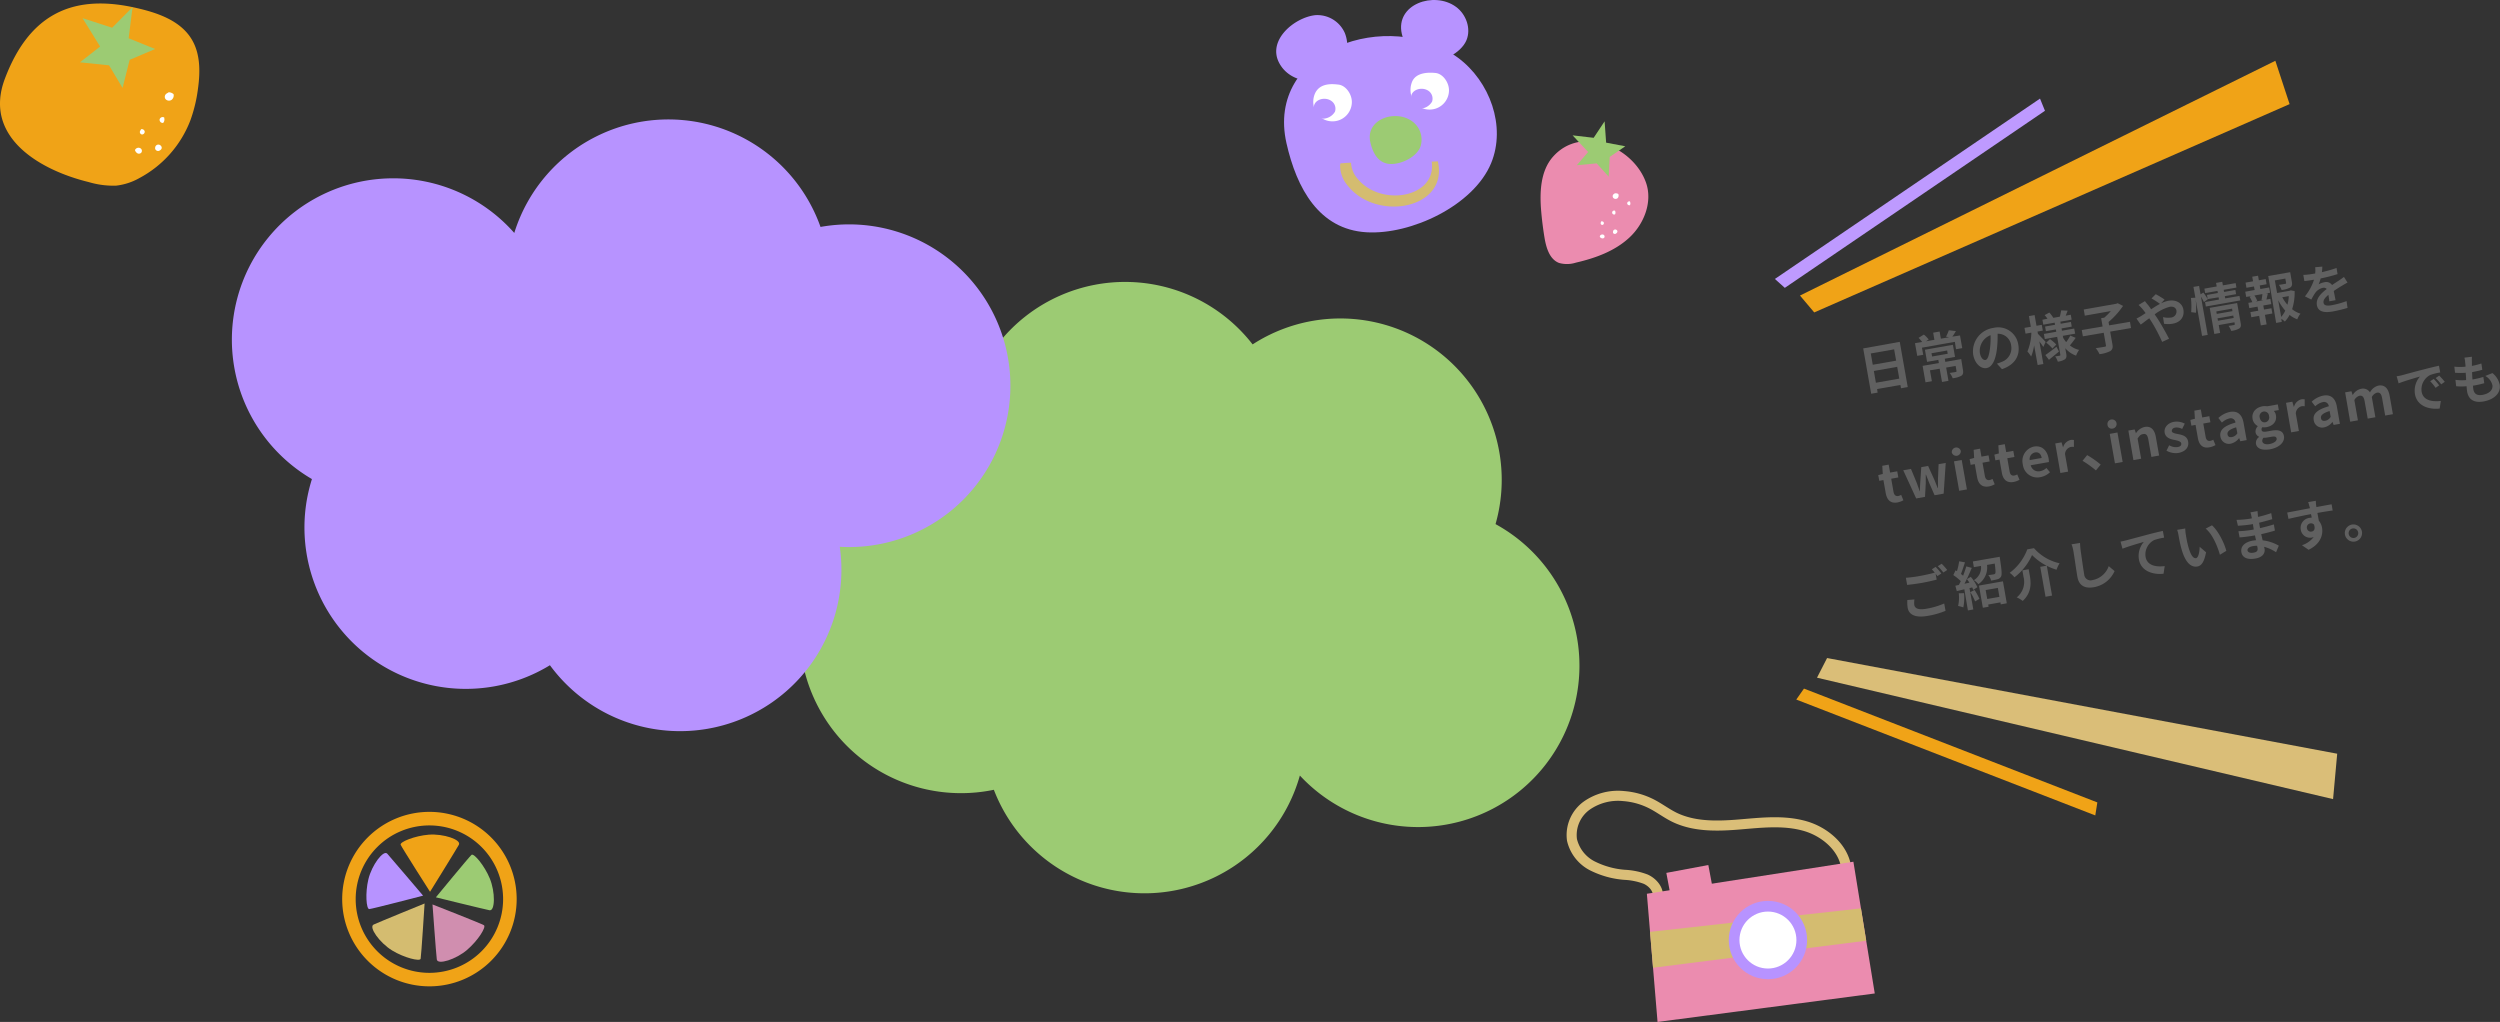 <svg xmlns="http://www.w3.org/2000/svg" viewBox="0 0 702.09 287"><rect x="0" y="0" width="702.09" height="287" fill="#333333" stroke="none"/><defs><style>.cls-1{fill:#f0a317;}.cls-2{fill:#9ccb73;}.cls-3{fill:#fff;}.cls-4{fill:#b793ff;}.cls-5{fill:#606060;}.cls-6{fill:#d4bc70;}.cls-7{fill:#d08eaf;}.cls-8{fill:#eb8caf;}.cls-9{fill:#be9aff;}.cls-10{fill:#dabe78;}.cls-11{fill:none;stroke:#dabe78;stroke-miterlimit:10;stroke-width:2.83px;}</style></defs><g id="レイヤー_2" data-name="レイヤー 2"><g id="レイヤー_1-2" data-name="レイヤー 1"><path class="cls-1" d="M24.94,51.14a24.27,24.27,0,0,0,7.64,1A17.22,17.22,0,0,0,39.16,50,30.81,30.81,0,0,0,53.49,33.73,41.17,41.17,0,0,0,55.6,24.9c.65-4.68.69-9.72-1.72-13.78C50.56,5.51,43.6,3.36,37.22,2,19.3-1.77,7.84,4.94,1.36,22.13-4.8,38.49,11.18,47.79,24.94,51.14Z"/><polygon class="cls-2" points="28.11 13.07 22.46 17.5 30.63 18.35 34.42 24.7 36.41 16.81 43.57 13.76 36.13 10.75 37.22 2.02 31.49 7.79 23.18 5.1 28.11 13.07"/><path class="cls-3" d="M46.84,26.24a1.09,1.09,0,0,0-.36,1.58,1.29,1.29,0,0,0,1.66.25,1.53,1.53,0,0,0,.6-1.63,2.12,2.12,0,0,0-1.35-.53"/><path class="cls-3" d="M46.12,33a.88.88,0,0,0-1.29.51.87.87,0,0,0,1,1,1.44,1.44,0,0,0,.32-1.23"/><path class="cls-3" d="M39.35,36.77a.69.69,0,0,0,.54,1,.77.77,0,0,0,.74-.89.85.85,0,0,0-1-.6"/><path class="cls-3" d="M45.14,40.9a.9.9,0,0,0-1.56.52,1,1,0,0,0,0,.39.86.86,0,0,0,1.2.5C45.61,41.88,45.52,41.26,45.14,40.9Z"/><path class="cls-3" d="M38.41,41.61a1.06,1.06,0,0,1,1.18.14.84.84,0,0,1,.07,1.14.91.91,0,0,1-1,.2A1.5,1.5,0,0,1,38,42.4C37.79,42.1,38.1,41.76,38.41,41.61Z"/><path class="cls-2" d="M420,147.19a45.32,45.32,0,0,0-68.22-50.47,45.32,45.32,0,0,0-80.48,35.43,45.31,45.31,0,1,0,7.81,89.65,45.32,45.32,0,0,0,85.94-4A45.32,45.32,0,1,0,420,147.19Z"/><path class="cls-4" d="M87.6,134.54a46,46,0,0,0-1.67,7.38,45.32,45.32,0,0,0,68.51,44.9,45.32,45.32,0,0,0,81.4-33.26,45.31,45.31,0,1,0-5.41-89.83,45.32,45.32,0,0,0-86,1.69A45.32,45.32,0,1,0,87.6,134.54Z"/><path class="cls-5" d="M533.52,96l2.24,12.7-1.89.34-.17-.93-6.55,1.15.16,1-1.81.32-2.25-12.73Zm-8.14,3.26.56,3.18,6.56-1.16-.56-3.17Zm8,7.07-.58-3.31-6.56,1.16.58,3.31Z"/><path class="cls-5" d="M550.44,94.21l.63,3.56-1.76.31L549,96l-9.25,1.64.36,2-1.68.3-.63-3.56,2-.35a8.11,8.11,0,0,0-1-1.14l1.48-.93a7.06,7.06,0,0,1,1.36,1.39l-.74.49,2.35-.41-.35-2,1.81-.32.36,2,2.32-.41-.88-.15a10.89,10.89,0,0,0,.78-1.8l2,.23c-.34.59-.67,1.12-1,1.56Zm.83,9.7c.14.81.05,1.27-.49,1.64a6.94,6.94,0,0,1-2.39.68,6.37,6.37,0,0,0-.85-1.5c.67-.09,1.45-.22,1.66-.26s.29-.11.26-.28l-.25-1.43-2.66.47.65,3.72-1.81.32-.66-3.72L542,104l.54,3.06-1.79.31-.81-4.62,4.56-.8-.15-.89-3.16.56-.6-3.4,7.86-1.39.59,3.4-2.88.51.16.89,4.46-.79Zm-8.67-3.79,4.39-.77-.16-.92-4.39.77Z"/><path class="cls-5" d="M562.22,103.68l-1.41-1.56a12.2,12.2,0,0,0,1.33-.48,4.08,4.08,0,0,0,2.67-4.55A3.72,3.72,0,0,0,561,93.73a31.6,31.6,0,0,1-.18,4.16c-.36,3.14-1.31,5.2-2.92,5.48s-3.32-1.27-3.76-3.77a6.66,6.66,0,0,1,5.67-7.51,5.7,5.7,0,0,1,7,4.7C567.36,99.91,565.84,102.45,562.22,103.68Zm-4.64-2.59c.62-.11,1-1.14,1.28-3.24a22.67,22.67,0,0,0,.16-3.72,4.72,4.72,0,0,0-3,5C556.28,100.57,557,101.19,557.58,101.09Z"/><path class="cls-5" d="M573.84,97.44c-.25-.39-.68-1-1.12-1.58l1.13,6.37-1.6.28-1-5.53a13,13,0,0,1-.83,3.15,8.42,8.42,0,0,0-1.05-1.42,14.78,14.78,0,0,0,1.11-5.29l-1.64.28-.29-1.62,1.78-.31-.54-3,1.6-.28.53,3,1.48-.26.29,1.62-1.48.26.11.65c.5.48,1.85,1.91,2.17,2.27Zm9.08-2.56A22.9,22.9,0,0,1,581.3,97a6.41,6.41,0,0,0,2.59,1.27,6.51,6.51,0,0,0-.85,1.61A7.09,7.09,0,0,1,580,97.78l.27,1.54c.14.79.07,1.23-.36,1.58a4.81,4.81,0,0,1-2,.67,5.43,5.43,0,0,0-.75-1.48c.51-.06,1.08-.16,1.26-.2s.22-.11.19-.29l-.88-5-3.48.62-.25-1.44,3.47-.61-.11-.65-2.8.49-.23-1.31,2.8-.49-.11-.59-3.19.56-.24-1.38L575,89.5a9,9,0,0,0-.79-1l1.31-.72a8.57,8.57,0,0,1,1.13,1.48l1.83-.33a18.07,18.07,0,0,0,.37-1.77l1.82.09c-.19.49-.38,1-.55,1.4l1.43-.26.24,1.38-3.17.56.1.59,2.87-.51.23,1.32-2.86.5.11.65,3.44-.61.26,1.44-3.45.6.1.58a8.47,8.47,0,0,0,.84,1.19,11.48,11.48,0,0,0,1.15-1.84Zm-4.69,3.85c-.93.78-2,1.64-2.82,2.32l-1-1.34c.8-.56,2-1.45,3.13-2.32Zm-2.52-3.49a10.27,10.27,0,0,1,1.77,1.53l-1.09,1.11a11.18,11.18,0,0,0-1.74-1.65Z"/><path class="cls-5" d="M598.46,92.13l-5.85,1,.63,3.54c.18,1,0,1.53-.62,1.94a8.84,8.84,0,0,1-3,.85,7.89,7.89,0,0,0-1.06-1.68c1-.14,2.17-.34,2.51-.4s.4-.15.35-.41l-.62-3.52-5.86,1-.31-1.76,5.86-1-.41-2.33.87-.15a18,18,0,0,0,1.85-1.85l-7.31,1.29-.3-1.73,9.14-1.61.38-.16,1.52.76a23,23,0,0,1-4.07,4.52l.16.94,5.85-1Z"/><path class="cls-5" d="M601.34,88.73l1.23-.8c-.29-.41-.59-.79-.88-1.14a12.91,12.91,0,0,0-1.1-1.15l1.79-1.07c.18.24.59.79.8,1s.62.83.94,1.29c.83-.56,1.67-1.09,2.47-1.52a23.77,23.77,0,0,0-2.37-1.53l1.19-1.19a24.19,24.19,0,0,1,2.48,1.51l-1,1.07a7.79,7.79,0,0,1,2.07-.73c2.29-.41,3.91.74,4.21,2.45.36,2.07-.82,3.64-3.08,4a7.08,7.08,0,0,1-2.35,0l-.28-1.87a5.42,5.42,0,0,0,2.14.14,1.71,1.71,0,0,0,1.62-2c-.13-.76-.9-1.25-2-1a12.35,12.35,0,0,0-4.11,2.09l.58.85c1,1.49,2.67,4.45,3.45,6l-1.93.89a45.14,45.14,0,0,0-3.06-5.79l-.56-.85c-1,.72-1.82,1.39-2.4,1.78L600,89.46A13.86,13.86,0,0,0,601.34,88.73Z"/><path class="cls-5" d="M615.36,87.67a20.35,20.35,0,0,0-.07-4l1.27-.06a20.66,20.66,0,0,1,.15,4.22Zm13.57-4.56.22,1.26-9.67,1.71-.22-1.26,3.91-.69-.11-.64L620,84l0,.07-1.06.77a12,12,0,0,0-.83-1.53l1.89,10.74-1.58.28L616,80.57l1.58-.27.42,2.36.78-.5A17.09,17.09,0,0,1,620,84l-.2-1.17,3.05-.54-.1-.59-3.46.61-.22-1.25,3.46-.61-.18-1,1.74-.31.18,1,3.58-.63.22,1.25-3.58.63.11.6,3.17-.56.21,1.18-3.17.56.11.63Zm.33,7.62c.13.77.06,1.21-.43,1.54a5.77,5.77,0,0,1-2.23.65,6.17,6.17,0,0,0-.74-1.41c.62-.06,1.31-.19,1.5-.23s.27-.11.24-.28l-.09-.49-4.41.78.39,2.21-1.63.29-1.29-7.33,7.7-1.35Zm-6.84-3.27.12.7,4.42-.78-.12-.7Zm4.88,1.84-.12-.68-4.42.78.12.68Z"/><path class="cls-5" d="M634.79,81.17l2.47-.44.26,1.48-1.23.22.61,0c-.16.59-.28,1.21-.41,1.69l1.11-.2.26,1.48-2.25.39.2,1.14,2.09-.36.26,1.47-2.09.37.48,2.69-1.63.28-.47-2.68-2.2.39L632,87.65l2.2-.39-.2-1.14-2.32.41-.26-1.48,1.11-.19a8.53,8.53,0,0,0-.77-1.5l.51-.22-1.46.25-.26-1.47,2.63-.47-.18-1-2.12.37-.25-1.45,2.11-.37-.23-1.29,1.63-.28.23,1.28,1.92-.34.25,1.45-1.92.34Zm.32,3.09a13.94,13.94,0,0,0,.25-1.67l-2.24.4a6.2,6.2,0,0,1,.79,1.49l-.45.21,2.14-.38Zm9.3-2.52a15.1,15.1,0,0,1-.7,5.1,7.17,7.17,0,0,0,2.34,1.25,5.91,5.91,0,0,0-.89,1.59A7.56,7.56,0,0,1,643,88.44a8.38,8.38,0,0,1-1.34,1.87,4.87,4.87,0,0,0-1-.78l.15.87-1.59.29L637,77.52l6.16-1.08.49,2.78c.13.75,0,1.21-.49,1.54a6.89,6.89,0,0,1-2.4.68A5.82,5.82,0,0,0,640,80c.73-.1,1.54-.24,1.76-.28s.28-.12.26-.28l-.22-1.21-2.94.52.63,3.53,3.56-.63.28-.12ZM640.64,89a7.86,7.86,0,0,0,1.15-1.76,14.4,14.4,0,0,1-2-2.94Zm.3-5.52a11.18,11.18,0,0,0,1.45,2.1,10.27,10.27,0,0,0,.38-2.42Z"/><path class="cls-5" d="M652.08,76.43a38.57,38.57,0,0,0,4.11-1.17l.28,1.72a46.21,46.21,0,0,1-4.75,1.22,10,10,0,0,1-.57,1.65,5.31,5.31,0,0,1,1.61-.59,2,2,0,0,1,2.17.79c.7-.49,1.28-.85,1.84-1.22s1-.68,1.5-1.06l1,1.59c-.44.21-1.17.65-1.64.93s-1.41.85-2.23,1.43c.16.82.38,1.91.51,2.58l-1.77.32c0-.45-.14-1.16-.24-1.82-1,.83-1.49,1.51-1.36,2.25s.88.91,2.32.66A24.5,24.5,0,0,0,659,84.56l.27,1.91a37.19,37.19,0,0,1-4.13,1c-2.32.41-4.13.15-4.47-1.76s1.23-3.38,2.76-4.55a1.15,1.15,0,0,0-1.12-.32,3.62,3.62,0,0,0-2.12,1.43,16.42,16.42,0,0,0-1.09,1.86l-1.79-.9a14.75,14.75,0,0,0,2.54-4.65l-.19,0c-.6.11-1.69.27-2.51.35l-.3-1.73a17.92,17.92,0,0,0,2.63-.28l.71-.12a8.48,8.48,0,0,0,0-1.75l2-.18C652.18,75.27,652.16,75.77,652.08,76.43Z"/><path class="cls-5" d="M529.58,138.48l-.65-3.66-1.16.21-.29-1.61,1.27-.33-.14-2.28,1.8-.32.4,2.23,2-.36.31,1.72-2,.36.64,3.66c.17.94.63,1.32,1.37,1.19a2.46,2.46,0,0,0,.78-.32l.63,1.52a5.55,5.55,0,0,1-1.68.62C530.88,141.45,529.91,140.33,529.58,138.48Z"/><path class="cls-5" d="M534.5,132.07l2.17-.38,1.62,3.92c.3.78.55,1.55.84,2.35h.06c0-.86,0-1.68.09-2.52l.28-4.25,1.92-.34,1.76,3.89c.33.78.62,1.54.94,2.34l.07,0c0-.85,0-1.65,0-2.49l.18-4.24,2-.35-.58,8.63-2.55.45-1.51-3.45c-.31-.75-.58-1.48-.9-2.33l-.07,0c0,.9,0,1.69,0,2.49l-.21,3.75-2.48.44Z"/><path class="cls-5" d="M548.13,127.06a1.29,1.29,0,0,1,2.53-.44,1.29,1.29,0,0,1-2.53.44Zm.62,2.5,2.17-.38,1.46,8.27-2.17.38Z"/><path class="cls-5" d="M555.24,134l-.65-3.66-1.16.2-.29-1.61,1.27-.33-.14-2.27,1.8-.32.39,2.23,2-.36.3,1.71-2,.36.65,3.67c.17.94.63,1.32,1.37,1.19a2.72,2.72,0,0,0,.78-.32l.63,1.51a5.27,5.27,0,0,1-1.69.62C556.54,136.93,555.56,135.81,555.24,134Z"/><path class="cls-5" d="M562.18,132.73l-.64-3.66-1.17.21-.28-1.61,1.26-.33-.14-2.28,1.8-.32.4,2.23,2-.35.31,1.71-2,.36.64,3.66c.17,1,.63,1.32,1.37,1.19a2.18,2.18,0,0,0,.78-.32l.64,1.52a5.72,5.72,0,0,1-1.69.62C563.48,135.7,562.51,134.58,562.18,132.73Z"/><path class="cls-5" d="M568.08,130.42a4.12,4.12,0,0,1,3.09-5c2.27-.4,3.75,1.06,4.15,3.34a4.65,4.65,0,0,1,.08,1l-5.1.9a2.2,2.2,0,0,0,2.65,1.66,3.46,3.46,0,0,0,1.76-.9l1,1.2A5.31,5.31,0,0,1,573,134,4.08,4.08,0,0,1,568.08,130.42Zm5.3-1.81c-.19-1.11-.82-1.73-1.89-1.54a1.9,1.9,0,0,0-1.48,2.14Z"/><path class="cls-5" d="M577.19,124.54l1.77-.31.42,1.44h0a2.91,2.91,0,0,1,2.05-2.09,2.32,2.32,0,0,1,1,0l0,1.94a2.74,2.74,0,0,0-.9,0,2.17,2.17,0,0,0-1.6,2l.87,4.93-2.17.39Z"/><path class="cls-5" d="M584.85,129.41l1.3-1.6a26.8,26.8,0,0,1,3.8,2.66l-1.34,1.64A28.64,28.64,0,0,0,584.85,129.41Z"/><path class="cls-5" d="M591.87,119.35a1.29,1.29,0,1,1,1.48,1A1.17,1.17,0,0,1,591.87,119.35Zm.62,2.5,2.17-.39,1.46,8.28-2.17.38Z"/><path class="cls-5" d="M597.72,120.92l1.77-.31.36,1.07h0a3.89,3.89,0,0,1,2.46-1.78c1.79-.31,2.78.79,3.14,2.88l.91,5.15-2.17.39-.86-4.89c-.23-1.29-.66-1.67-1.47-1.53s-1,.52-1.55,1.24l1,5.68-2.17.39Z"/><path class="cls-5" d="M608.43,126.57l.75-1.53a3.61,3.61,0,0,0,2.38.51c.83-.15,1.13-.56,1-1.08s-1-.75-2-.94c-1.11-.21-2.39-.64-2.64-2s.75-2.74,2.64-3.07a4.72,4.72,0,0,1,3,.52l-.74,1.49a3.22,3.22,0,0,0-1.9-.4c-.75.14-1,.52-1,1s.92.69,1.85.86c1.16.22,2.47.55,2.74,2.09s-.68,2.82-2.83,3.2A5.35,5.35,0,0,1,608.43,126.57Z"/><path class="cls-5" d="M617.24,123l-.65-3.67-1.17.21-.28-1.61,1.27-.33-.15-2.28,1.81-.31.39,2.23,2-.36.3,1.71-2,.36.65,3.66c.17,1,.63,1.32,1.37,1.19a2.34,2.34,0,0,0,.78-.32l.63,1.52a5.36,5.36,0,0,1-1.69.62C618.54,126,617.56,124.87,617.24,123Z"/><path class="cls-5" d="M623.57,122.58c-.31-1.77,1-3,4.23-3.9a1.33,1.33,0,0,0-1.67-1.18,4.64,4.64,0,0,0-2.13,1.18l-1-1.29a6.69,6.69,0,0,1,3.27-1.71c2.09-.37,3.39.7,3.81,3.09l.86,4.83-1.78.32-.3-.86h-.06a4,4,0,0,1-2.3,1.53A2.39,2.39,0,0,1,623.57,122.58Zm4.76-.9L628,120c-2,.61-2.56,1.29-2.43,2s.62.85,1.25.74A2.3,2.3,0,0,0,628.33,121.68Z"/><path class="cls-5" d="M633.56,124.64a2,2,0,0,1,.88-1.92v-.07a1.6,1.6,0,0,1-1-1.26,2.08,2.08,0,0,1,.66-1.72v0a2.78,2.78,0,0,1-1.49-2c-.35-1.94,1-3.26,2.81-3.57a3.87,3.87,0,0,1,1.27,0l3-.53.28,1.59-1.4.25a2.26,2.26,0,0,1,.59,1.19c.33,1.86-.92,3.06-2.7,3.37a3.68,3.68,0,0,1-1.1,0,.9.9,0,0,0-.23.77c.08.44.45.62,1.43.45l1.4-.25c2-.35,3.2.08,3.45,1.52.29,1.67-1.23,3.25-4,3.74C635.44,126.5,633.82,126.1,633.56,124.64Zm3.66-7.82a1.33,1.33,0,1,0-2.6.46c.18,1,.85,1.43,1.57,1.31A1.37,1.37,0,0,0,637.22,116.82Zm2.14,6.34c-.1-.59-.62-.65-1.5-.49l-1,.17a4.77,4.77,0,0,1-1.17.09,1.22,1.22,0,0,0-.36,1c.12.7,1,1,2.16.75S639.48,123.81,639.36,123.16Z"/><path class="cls-5" d="M642,113.13l1.77-.32.42,1.44h.05a2.91,2.91,0,0,1,2-2.09,2.38,2.38,0,0,1,1,0l0,1.94a2.74,2.74,0,0,0-.9,0,2.18,2.18,0,0,0-1.6,2l.87,4.93-2.17.39Z"/><path class="cls-5" d="M649.78,118c-.32-1.77,1-3,4.23-3.9a1.33,1.33,0,0,0-1.67-1.18,4.67,4.67,0,0,0-2.14,1.18l-1-1.29a6.66,6.66,0,0,1,3.26-1.71c2.1-.37,3.4.7,3.82,3.09l.85,4.83-1.77.32-.31-.86h0a4,4,0,0,1-2.31,1.53A2.38,2.38,0,0,1,649.78,118Zm4.76-.9-.3-1.67c-2,.61-2.56,1.29-2.43,2s.63.85,1.26.73A2.25,2.25,0,0,0,654.54,117.06Z"/><path class="cls-5" d="M658.6,110.19l1.77-.31.36,1.08h0a3.53,3.53,0,0,1,2.31-1.76,2.29,2.29,0,0,1,2.53,1,3.73,3.73,0,0,1,2.37-1.91c1.76-.31,2.79.79,3.16,2.87l.91,5.16-2.17.38-.86-4.89c-.23-1.28-.68-1.66-1.46-1.53a2.48,2.48,0,0,0-1.43,1.22l1,5.68-2.15.38-.87-4.89c-.22-1.28-.69-1.66-1.47-1.52a2.41,2.41,0,0,0-1.41,1.21l1,5.69-2.17.38Z"/><path class="cls-5" d="M674.54,105.38c1.22-.32,3.61-1,6.28-1.67,1.5-.4,3.09-.77,4.13-1l.35,1.89a15.23,15.23,0,0,0-2.81.71,4.56,4.56,0,0,0-2.41,4.69c.43,2.43,2.86,2.9,5.4,2.59l-.34,2.15c-3.14.34-6.35-.8-6.92-4a6,6,0,0,1,1.4-5c-1.37.4-4.32,1.25-6,1.92l-.55-2C673.69,105.59,674.26,105.46,674.54,105.38ZM685,108.22l-1,.7a11.82,11.82,0,0,0-1.52-1.85l1-.65A16.44,16.44,0,0,1,685,108.22Zm1.58-1-1,.73a13.07,13.07,0,0,0-1.56-1.78l1-.69A21.92,21.92,0,0,1,686.56,107.19Z"/><path class="cls-5" d="M694.2,101.6c0,.26,0,.66,0,1.16a19.82,19.82,0,0,0,2.66-.68l.26,1.77a29.12,29.12,0,0,1-2.86.65c0,.67.06,1.38.1,2.06l.11,0a27.75,27.75,0,0,0,2.94-.7l.26,1.76c-.81.22-1.66.43-2.59.6l-.59.1c.05.45.08.82.13,1.09.22,1.23,1.08,1.74,2.53,1.49,2.07-.37,3-1.51,2.81-2.72a4.09,4.09,0,0,0-2-2.6l2-.81A5.62,5.62,0,0,1,702,108c.39,2.23-1.34,4.18-4.57,4.75-2.32.41-4.14-.3-4.57-2.77-.06-.35-.11-.89-.16-1.51a15.83,15.83,0,0,1-2.92,0l-.21-1.8a13.82,13.82,0,0,0,3,.07c0-.68-.06-1.39-.11-2.06a18,18,0,0,1-3,0l-.19-1.71a14.22,14.22,0,0,0,3.14,0c0-.46-.07-.87-.1-1.22a8,8,0,0,0-.21-1.31l2.1-.25A12.82,12.82,0,0,0,694.2,101.6Z"/><path class="cls-5" d="M545.2,161.06l-1.11.73c-.14-.21-.32-.43-.5-.66l.3,1.65c-1,.26-2.84.69-4.24.93s-2.85.43-4.06.55l-.35-2a36,36,0,0,0,4-.52c1.41-.25,3-.62,4.11-.92a11.74,11.74,0,0,0-.83-.94l1.09-.68A23.56,23.56,0,0,1,545.2,161.06Zm-7.6,8.82c.17,1,1.19,1.46,3.31,1.09a21.48,21.48,0,0,0,5.09-1.49l.38,2.06a22.6,22.6,0,0,1-5,1.42c-3.38.6-5.28-.24-5.64-2.28a10.51,10.51,0,0,1-.09-2.17l2-.17A5.28,5.28,0,0,0,537.6,169.88Zm9.25-9.81-1.09.71A16,16,0,0,0,544.2,159l1.1-.68A22.28,22.28,0,0,1,546.85,160.07Z"/><path class="cls-5" d="M553.47,162a12.77,12.77,0,0,1,1.85,2.9l-1.14.78c-.08-.21-.19-.45-.32-.72l-.75.2,1.07,6-1.52.27-1-5.94-2.12.51-.41-1.5,1-.23c.17-.32.35-.68.53-1.07a15.1,15.1,0,0,0-2.1-1.7l.63-1.34.39.23a18.46,18.46,0,0,0,.63-2.76l1.62.3c-.35,1.09-.75,2.34-1.13,3.26.23.17.43.35.61.5.35-.92.68-1.84.89-2.63l1.55.42c-.59,1.42-1.34,3.1-2.06,4.46l1.4-.31c-.22-.34-.47-.68-.7-1Zm-1.89,4.58a13.84,13.84,0,0,1-.21,4,8.89,8.89,0,0,0-1.46-.4,10.74,10.74,0,0,0,.18-3.56Zm2.94-.89a15.7,15.7,0,0,1,1.38,2.49l-1.22.71a16.56,16.56,0,0,0-1.34-2.6Zm7.07-9.32s.07.43.09.64c.46,3.08.58,4.37.29,4.9a1.54,1.54,0,0,1-1,.76,13.2,13.2,0,0,1-1.8.37,3.71,3.71,0,0,0-.79-1.54c.63-.05,1.23-.15,1.51-.2a.64.64,0,0,0,.44-.24c.14-.25.1-1-.14-2.79l-2.16.38a5.68,5.68,0,0,1-2.44,5.41,4.73,4.73,0,0,0-1.26-1.13,4.11,4.11,0,0,0,2-4l-2,.35-.28-1.61Zm-5.83,8.08,6.74-1.19,1.08,6.17-1.69.3-.1-.56-3.43.61.11.62-1.61.28Zm1.88,1.26.45,2.51,3.42-.6-.44-2.51Z"/><path class="cls-5" d="M565.72,162.13a6.66,6.66,0,0,0-1.33-1.26,14.39,14.39,0,0,0,4.94-6.59l1.88-.34a13.46,13.46,0,0,0,7.2,4.25,8.58,8.58,0,0,0-.86,1.81,16.32,16.32,0,0,1-6.88-4.12A16,16,0,0,1,565.72,162.13Zm4-2.27.33,1.83c.36,2.09.51,4.76-2,7.08a6.79,6.79,0,0,0-1.68-1,5.57,5.57,0,0,0,1.9-5.8l-.31-1.79Zm5.09-1,1.48,8.4-1.83.33-1.49-8.41Z"/><path class="cls-5" d="M584.31,154.51c.23,1.61.69,4.94,1,6.77a1.81,1.81,0,0,0,2.38,1.62,6,6,0,0,0,4.52-3.91l1.64,1.39a7.77,7.77,0,0,1-5.82,4.53c-2.42.43-4.17-.36-4.62-2.89-.35-2-.88-5.89-1.11-7.16a9.36,9.36,0,0,0-.54-2l2.38-.39C584.18,153.15,584.24,153.92,584.31,154.51Z"/><path class="cls-5" d="M597,151.78l6.27-1.68c1.5-.39,3.11-.78,4.14-1l.35,1.89a15.9,15.9,0,0,0-2.82.69,4.56,4.56,0,0,0-2.39,4.7c.43,2.42,2.86,2.91,5.38,2.6l-.33,2.15c-3.13.33-6.35-.82-6.91-4a6,6,0,0,1,1.38-4.95c-1.36.39-4.32,1.25-6,1.92l-.55-2C596.1,152,596.67,151.86,597,151.78Z"/><path class="cls-5" d="M613.89,150.32a30.22,30.22,0,0,0,.64,3.11c.58,2.09,1.28,3.48,2.21,3.32.7-.13,1-2,1-3.19l1.8,1.54c-.52,2.74-1.29,3.81-2.48,4-1.62.28-3.28-.93-4.39-4.82-.39-1.33-.71-3.06-.87-4a8.72,8.72,0,0,0-.38-1.48l2.28-.38A11.39,11.39,0,0,0,613.89,150.32Zm11.34,4.38-1.8,1.09c-.66-2.33-2.07-5.78-4-7.33l1.77-.94C622.9,149,624.67,152.47,625.23,154.7Z"/><path class="cls-5" d="M634.09,144.55c0,.15,0,.37.09.61a33,33,0,0,0,3.66-1.06l.29,1.7c-1,.29-2.28.66-3.69,1,.09.51.18,1.06.26,1.52,1.48-.34,2.72-.68,3.88-1.05l.3,1.74c-1.31.39-2.44.69-3.85,1l.41,1.74a11.61,11.61,0,0,1,4.53,1.5l-.77,1.84a11.68,11.68,0,0,0-3.34-1.53c0,.21.08.38.11.55.22,1.25-.57,2.4-2.52,2.74-2.36.42-3.76-.27-4-1.83s.93-2.78,3.2-3.19c.31-.05.62-.09.93-.11-.12-.46-.21-.93-.31-1.37l-.76.14c-.86.15-2.56.37-3.55.43l-.33-1.74a27.46,27.46,0,0,0,3.61-.35l.71-.13c-.09-.48-.18-1-.25-1.52l-.55.1a36,36,0,0,1-3.66.37L628.1,146a27.73,27.73,0,0,0,3.71-.32l.58-.1c0-.28-.09-.51-.13-.69a5.89,5.89,0,0,0-.26-1l2-.36A9.07,9.07,0,0,0,634.09,144.55Zm-1.2,10.66c.78-.14,1.26-.45,1.11-1.31,0-.16-.07-.37-.13-.63a7.4,7.4,0,0,0-1.23.11c-1,.18-1.55.7-1.46,1.2S631.87,155.39,632.89,155.21Z"/><path class="cls-5" d="M650.46,141.94a3.74,3.74,0,0,1,.06.46c1.49-.27,3.51-.65,4.28-.77l.3,1.74c-.9.11-2.28.33-4.29.68l.41,2.21a3.92,3.92,0,0,1,.89,1.93c.34,1.92-.35,4.57-3.78,6.21l-1.86-1.28a6.75,6.75,0,0,0,3.31-2.32,3.09,3.09,0,0,1-.65.19,2.65,2.65,0,0,1-3-2.27,2.82,2.82,0,0,1,2.47-3.28,3,3,0,0,1,.59-.06c0-.33-.11-.67-.19-1-2.22.42-4.51.92-6.31,1.34l-.36-1.78c1.69-.3,4.37-.83,6.37-1.21,0-.19-.08-.34-.11-.46a13,13,0,0,0-.37-1.26l2.14-.37C650.35,140.89,650.43,141.7,650.46,141.94Zm-1.25,7.34c.62-.11,1.08-.68.65-1.94a1.12,1.12,0,0,0-1.05-.35,1.13,1.13,0,0,0-.93,1.39A1.1,1.1,0,0,0,649.21,149.28Z"/><path class="cls-5" d="M663.32,149.32a2.42,2.42,0,1,1-2.82-2A2.43,2.43,0,0,1,663.32,149.32Zm-1.06.19a1.35,1.35,0,1,0-1.1,1.56A1.35,1.35,0,0,0,662.26,149.51Z"/><path class="cls-1" d="M145.1,252.51A24.5,24.5,0,1,1,120.6,228,24.5,24.5,0,0,1,145.1,252.51Zm-24.5-20.7a20.7,20.7,0,1,0,20.69,20.7A20.69,20.69,0,0,0,120.6,231.81Z"/><path class="cls-1" d="M120.77,250.45s7.32-11.79,8.1-13.21-4.36-3.16-8.49-2.83c-3.93.32-8.17,2.05-7.86,2.83S120.77,250.45,120.77,250.45Z"/><path class="cls-4" d="M118.82,251.53s-9-10.6-10.06-11.78-4.35,3.17-5.31,7.2c-.92,3.83-.59,8.4.26,8.35S118.82,251.53,118.82,251.53Z"/><path class="cls-6" d="M119.24,253.73s-12.84,5.24-14.31,5.92,1.67,5.12,5.2,7.28c3.37,2.06,7.82,3.15,8,2.33S119.24,253.73,119.24,253.73Z"/><path class="cls-7" d="M121.46,254s1,13.84,1.21,15.45,5.39,0,8.53-2.71,5.42-6.45,4.7-6.91S121.46,254,121.46,254Z"/><path class="cls-2" d="M122.41,252s13.47,3.32,15.06,3.63,1.66-5.13.07-8.95c-1.51-3.64-4.47-7.15-5.12-6.61S122.41,252,122.41,252Z"/><path class="cls-4" d="M411.84,11.28c1.35-3.26-.1-7.28-2.95-9.36-6.13-4.49-17.09-.75-15.21,7.59.91,4,2.9,7.65,7.09,7.91C404.74,17.66,410.29,15,411.84,11.28Z"/><path class="cls-4" d="M418.76,45.83c4.26-10.32-.33-23-9.34-29.64C390,2,355.31,13.82,361.29,40.23c2.87,12.71,9.16,24.19,22.43,25C396.27,66,413.85,57.72,418.76,45.83Z"/><path class="cls-4" d="M376.13,19.13a9.83,9.83,0,0,0,1.57-9.8,8.42,8.42,0,0,0-8.32-5.07c-5.8.63-13.43,6.92-10.21,13.28S371.85,24.38,376.13,19.13Z"/><path class="cls-3" d="M403.1,20.49c2.12.18,3.89,2.71,3.83,5a5.44,5.44,0,0,1-3.56,4.95,5.55,5.55,0,0,1-5.7-1.17,6,6,0,0,1-1.22-6C397.5,20,401.92,20.38,403.1,20.49Z"/><path class="cls-3" d="M375.82,23.75c2.12.19,3.88,2.71,3.83,5a5.47,5.47,0,0,1-3.56,5,5.57,5.57,0,0,1-5.7-1.18,5.81,5.81,0,0,1-1.22-6C370.5,23,374.64,23.64,375.82,23.75Z"/><path class="cls-4" d="M402.17,28.55a2.65,2.65,0,0,0-.95-3c-2-1.44-5.49-.24-4.88,2.44.29,1.29.93,2.45,2.27,2.53A4,4,0,0,0,402.17,28.55Z"/><path class="cls-4" d="M374.91,31.36a2.65,2.65,0,0,0-1-3c-2-1.44-5.48-.24-4.88,2.44.29,1.29.93,2.45,2.28,2.53A4,4,0,0,0,374.91,31.36Z"/><path class="cls-2" d="M398.87,41.31a6.34,6.34,0,0,0-2.28-7.24c-4.74-3.46-13.21-.57-11.75,5.87.7,3.1,2.24,5.9,5.48,6.1C393.38,46.23,397.67,44.21,398.87,41.31Z"/><path class="cls-6" d="M381.3,50.24a7.21,7.21,0,0,1-1.87-4.54c-1,0-2,.11-3,.19a5.56,5.56,0,0,0-.08.7,8.73,8.73,0,0,0,2.29,5.72c8.13,10,28.23,6.32,25.16-7l-1.73.08C403.53,55.57,387.78,58.17,381.3,50.24Z"/><path class="cls-8" d="M436.15,44c-3.56,4-3.78,10-3.33,15.3.22,2.53.53,5,.95,7.55.48,2.8,1.43,6,4.08,7a8.22,8.22,0,0,0,4.71-.09c5.49-1.27,11-3.25,15.11-7.12s6.45-10,4.6-15.31C458.76,41.27,444.12,35,436.15,44Z"/><polygon class="cls-2" points="446 42.68 442.82 46.4 448.4 45.88 451.78 49.61 452.06 44.07 456.44 41.08 451.06 40.06 450.63 34.07 447.56 38.7 441.64 38.01 446 42.68"/><path class="cls-3" d="M453.14,54.55a.74.74,0,0,0,0,1.1.87.87,0,0,0,1.14,0,1.07,1.07,0,0,0,.19-1.17,1.4,1.4,0,0,0-1-.17"/><path class="cls-3" d="M453.56,59.19a.56.56,0,1,0,0,1,1,1,0,0,0,.05-.87"/><path class="cls-3" d="M457.76,56.58a.59.59,0,0,0-.79.51.6.6,0,0,0,.78.53,1,1,0,0,0,.05-.87"/><path class="cls-3" d="M449.53,62.59a.47.47,0,0,0,.49.58.52.52,0,0,0,.38-.69.59.59,0,0,0-.77-.27"/><path class="cls-3" d="M454,64.58a.62.62,0,0,0-1,.56.75.75,0,0,0,0,.26.57.57,0,0,0,.87.17C454.4,65.17,454.26,64.77,454,64.58Z"/><path class="cls-3" d="M449.55,66a.74.74,0,0,1,.81-.06.59.59,0,0,1,.2.76.62.62,0,0,1-.62.25,1,1,0,0,1-.59-.35C449.2,66.37,449.36,66.1,449.55,66Z"/><polygon class="cls-1" points="505.5 83 509.5 87.74 643 29.24 639 17.07 505.5 83"/><polygon class="cls-9" points="498.45 78.34 501.24 80.84 574.3 31.11 572.91 27.69 498.45 78.34"/><polygon class="cls-10" points="510.28 190.32 513.11 184.8 656.37 211.67 655.21 224.42 510.28 190.32"/><polygon class="cls-1" points="504.46 196.46 506.62 193.38 589.01 225.35 588.43 229 504.46 196.46"/><path class="cls-11" d="M518.58,244.79c-.2-6.18-5.73-11.11-11.68-12.81s-12.26-.95-18.42-.44-12.65.68-18.2-2c-2.25-1.1-4.25-2.64-6.48-3.78a20.75,20.75,0,0,0-7.81-2.19,15.32,15.32,0,0,0-10.42,2.7,10.19,10.19,0,0,0-4.1,9.61,11,11,0,0,0,5.67,7.26,24.25,24.25,0,0,0,9.11,2.54,19.3,19.3,0,0,1,5.94,1.23c1.84.85,3.44,2.6,3.44,4.63"/><polygon class="cls-8" points="462.5 251 465.5 287 526.5 279 520.5 242 462.5 251"/><polygon class="cls-6" points="463.39 261.7 464.23 271.78 524.1 264.18 522.62 255.1 463.39 261.7"/><circle class="cls-4" cx="496.5" cy="264" r="11"/><circle class="cls-3" cx="496.5" cy="264" r="8"/><rect class="cls-8" x="468.5" y="244" width="12" height="7" transform="translate(-37.45 91.57) rotate(-10.61)"/></g></g></svg>